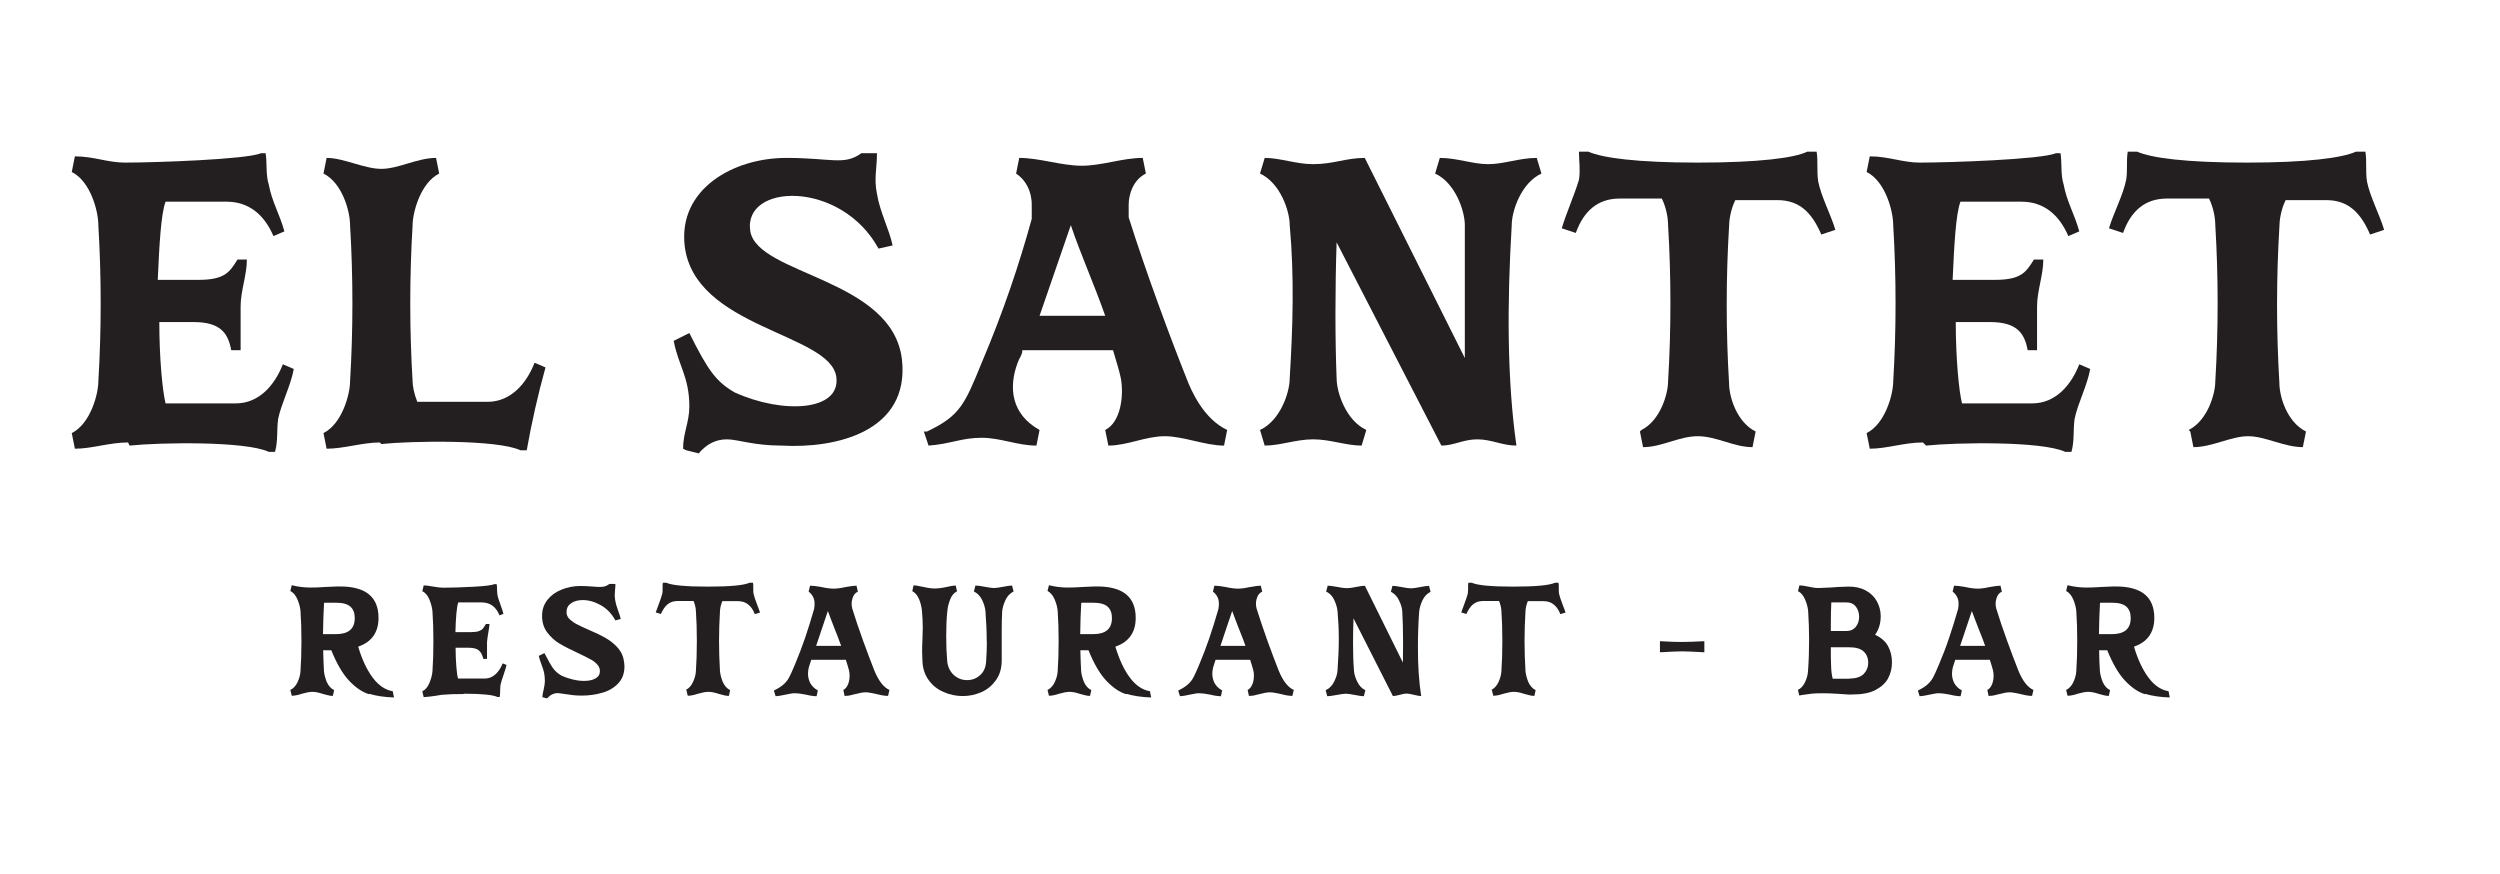 <?xml version="1.0" encoding="UTF-8"?><svg id="Layer_1" xmlns="http://www.w3.org/2000/svg" viewBox="0 0 159.9 55.9"><defs><style>.cls-1{fill:#231f20;}.cls-2{isolation:isolate;}</style></defs><g id="Layer_1-2"><path class="cls-1" d="M8.19,28.3c-1.2,0-2.3.4-3.4.4l-.2-1c1.2-.6,1.7-2.5,1.7-3.3.2-3.3.2-6.7,0-10,0-.9-.5-2.8-1.7-3.4l.2-1c1.2,0,2.1.4,3.2.4,1.9,0,7.8-.2,8.7-.6h.3c.1.6,0,1.4.2,2,.2,1.1.7,1.9,1,3l-.7.3c-.6-1.4-1.6-2.2-3-2.2h-3.9c-.3.8-.4,2.8-.5,5h2.6c1.7,0,2-.5,2.5-1.3h.6c0,1-.4,2-.4,3v2.8h-.6c-.2-1.1-.7-1.8-2.4-1.8h-2.2c0,2.3.2,4.4.4,5.2h4.5c1.5,0,2.5-1.2,3-2.5l.7.3c-.2,1.1-.8,2.2-1,3.2-.1.7,0,1.4-.2,2.1h-.4c-1.5-.7-7-.6-8.9-.4h0l-.1-.2Z"/><path class="cls-1" d="M24.29,28.3c-1.1,0-2.3.4-3.4.4l-.2-1c1.2-.6,1.7-2.5,1.7-3.3.2-3.3.2-6.7,0-10,0-.9-.5-2.7-1.7-3.3l.2-1c1.1,0,2.4.7,3.5.7s2.3-.7,3.5-.7l.2,1c-1.2.6-1.7,2.5-1.7,3.3-.2,3.3-.2,6.7,0,10,0,.3.1.8.3,1.3h4.5c1.5,0,2.5-1.2,3-2.5l.7.3c-.5,1.8-.9,3.6-1.2,5.3h-.4c-1.5-.7-7-.6-8.9-.4h0l-.1-.1Z"/><path class="cls-1" d="M43.69,28.7c0-1,.4-1.7.4-2.7,0-1.9-.7-2.6-1-4.2l1-.5c1.2,2.4,1.7,3.1,2.9,3.8,3.1,1.4,6.8,1.2,6.5-1-.4-2.8-9.1-3.1-9.7-8.4-.4-3.6,3.1-5.6,6.5-5.6,2.9,0,3.7.5,4.8-.3h1c0,1-.2,1.6,0,2.6.2,1.2.8,2.3,1,3.3l-.9.2c-2.4-4.4-8.7-4.2-8.2-1.1.5,2.8,9.1,3,9.7,8.2.5,4.6-4.2,5.7-7.7,5.5-1.8,0-2.8-.4-3.5-.4s-1.3.3-1.8.9l-.8-.2h0l-.2-.1Z"/><path class="cls-1" d="M59.29,27.6c2.1-1,2.4-1.7,3.5-4.4,1.4-3.3,2.4-6.3,3.2-9.2v-.9c0-.9-.4-1.6-1-2l.2-1c1.3,0,2.7.5,4,.5s2.6-.5,3.9-.5l.2,1c-.8.4-1.1,1.3-1.1,2v.8c1.1,3.5,2.7,7.8,3.7,10.3.3.8,1.1,2.6,2.6,3.3l-.2,1c-1.2,0-2.6-.6-3.8-.6s-2.4.6-3.6.6l-.2-1c1-.5,1.2-2.2,1-3.3-.1-.5-.3-1.1-.5-1.8h-5.8c0,.3-.2.5-.3.8-.6,1.6-.4,3.3,1.4,4.3l-.2,1c-1.2,0-2.3-.5-3.5-.5-1.3,0-2,.4-3.4.5l-.3-.9h.2ZM70.69,20.2c-.7-2-1.6-4-2.2-5.8l-2,5.8h4.2Z"/><path class="cls-1" d="M80.59,27.5c1.3-.6,1.9-2.4,1.9-3.3.2-3.3.3-6.5,0-9.8,0-.9-.6-2.7-1.9-3.3l.3-1c1,0,2,.4,3.1.4,1.3,0,2.1-.4,3.3-.4l6.4,12.8v-8.5c0-.9-.6-2.7-1.9-3.3l.3-1c1.1,0,2.1.4,3.1.4s2-.4,3.1-.4l.3,1c-1.3.6-1.9,2.4-1.9,3.3-.3,5-.3,9.9.3,14.1-.9,0-1.6-.4-2.5-.4s-1.5.4-2.3.4l-6.7-13c-.1,2.9-.1,6.3,0,8.7,0,.9.6,2.7,1.9,3.3l-.3,1c-1,0-2-.4-3.1-.4s-2.1.4-3.1.4l-.3-1h0Z"/><path class="cls-1" d="M104.99,27.5c1.2-.6,1.7-2.3,1.7-3.1.2-3.3.2-6.7,0-10,0-.4-.1-1.1-.4-1.7h-2.7c-1.4,0-2.3.8-2.8,2.2l-.9-.3c.3-1,.8-2.1,1.1-3.1.1-.6,0-1.2,0-1.8h.6c.9.4,3.1.7,7,.7s6.2-.3,7-.7h.6c.1.6,0,1.2.1,1.9.2,1,.8,2.1,1.1,3.1l-.9.3c-.6-1.4-1.4-2.2-2.8-2.2h-2.7c-.3.6-.4,1.3-.4,1.7-.2,3.3-.2,6.7,0,10,0,.9.5,2.5,1.7,3.1l-.2,1c-1.2,0-2.3-.7-3.5-.7s-2.3.7-3.5.7l-.2-1h0l.1-.1Z"/><path class="cls-1" d="M122.99,28.3c-1.2,0-2.3.4-3.4.4l-.2-1c1.2-.6,1.7-2.5,1.7-3.3.2-3.3.2-6.7,0-10,0-.9-.5-2.8-1.7-3.4l.2-1c1.2,0,2.1.4,3.2.4,1.9,0,7.8-.2,8.7-.6h.3c.1.6,0,1.4.2,2,.2,1.1.7,1.9,1,3l-.7.3c-.6-1.4-1.6-2.2-3-2.2h-3.9c-.3.8-.4,2.8-.5,5h2.7c1.7,0,2-.5,2.5-1.3h.6c0,1-.4,2-.4,3v2.8h-.6c-.2-1.1-.7-1.8-2.4-1.8h-2.2c0,2.3.2,4.4.4,5.2h4.5c1.5,0,2.5-1.2,3-2.5l.7.3c-.2,1.1-.8,2.2-1,3.2-.1.7,0,1.4-.2,2.1h-.4c-1.5-.7-7-.6-8.9-.4h0l-.2-.2Z"/><path class="cls-1" d="M139.99,27.5c1.2-.6,1.7-2.3,1.7-3.1.2-3.3.2-6.7,0-10,0-.4-.1-1.1-.4-1.7h-2.7c-1.4,0-2.3.8-2.8,2.2l-.9-.3c.3-1,.9-2.1,1.1-3.1.1-.6,0-1.2.1-1.8h.6c.9.4,3.1.7,7,.7s6.1-.3,7-.7h.6c.1.6,0,1.2.1,1.9.2,1,.8,2.1,1.1,3.1l-.9.3c-.6-1.4-1.4-2.2-2.8-2.2h-2.6c-.3.6-.4,1.3-.4,1.7-.2,3.3-.2,6.7,0,10,0,.9.5,2.5,1.7,3.1l-.2,1c-1.2,0-2.4-.7-3.5-.7s-2.3.7-3.5.7l-.2-1h0l-.1-.1Z"/><g class="cls-2"><g class="cls-2"><path class="cls-1" d="M23.6,44.4c-.43-.13-.85-.42-1.26-.85-.41-.43-.8-1.09-1.15-1.96h-.52c.01.53.03.97.05,1.34.02.21.08.44.18.69.11.24.26.42.47.52l-.08.37c-.09,0-.2-.01-.31-.04-.12-.03-.23-.06-.34-.09-.15-.05-.27-.08-.37-.1-.1-.02-.2-.03-.29-.03-.09,0-.18.01-.29.03-.11.02-.19.04-.25.06-.06.02-.1.03-.12.03-.15.05-.27.08-.37.1-.1.02-.2.03-.29.03l-.09-.37c.2-.1.36-.27.47-.52.11-.24.17-.47.18-.69.04-.56.06-1.2.06-1.92s-.02-1.36-.06-1.92c-.02-.22-.08-.47-.19-.73-.11-.26-.26-.45-.46-.55l.09-.37c.4.1.8.15,1.21.15.23,0,.57-.01,1.02-.04l.68-.03h.18c1.64,0,2.46.67,2.46,2.01,0,.92-.43,1.54-1.3,1.84.24.81.55,1.47.92,1.97.37.5.8.8,1.29.88l.08.4c-.62-.02-1.14-.1-1.57-.23ZM21.48,40.56c.81,0,1.21-.34,1.21-1.03,0-.32-.09-.56-.28-.73s-.5-.25-.93-.25h-.74s-.01.04-.02.07c0,.03,0,.06,0,.09-.03.47-.05,1.09-.06,1.85h.82Z"/><path class="cls-1" d="M29.65,44.39c-.52,0-.94.01-1.24.04-.14,0-.34.04-.59.08-.05,0-.14.02-.3.04-.15.02-.29.03-.42.04l-.09-.37c.2-.1.35-.28.46-.55.11-.26.17-.51.19-.73.04-.56.06-1.2.06-1.92s-.02-1.36-.06-1.92c-.02-.22-.08-.47-.19-.74s-.26-.45-.46-.55l.09-.37c.14,0,.32.03.56.07.29.05.51.08.67.08.51,0,1.14-.02,1.92-.06.77-.04,1.23-.1,1.38-.17h.13c.02.06.03.13.03.22,0,.08,0,.14,0,.16.01.18.02.31.04.38.03.11.06.23.11.35.05.12.07.2.08.24.09.24.15.42.18.55l-.25.1c-.11-.27-.26-.48-.45-.62-.19-.14-.43-.21-.7-.21h-1.49c-.05.14-.09.38-.12.72s-.05.74-.06,1.18h1c.21,0,.37-.02.49-.06.11-.04.2-.09.26-.16.06-.07.12-.17.2-.3h.23c-.02.17-.04.36-.08.57-.01.05-.02.13-.04.25-.02.12-.03.23-.04.33,0,.06,0,.14,0,.26v.54c0,.12,0,.21,0,.28h-.24c-.05-.23-.14-.41-.27-.53s-.35-.18-.66-.18h-.84c0,.46.02.87.05,1.23.03.36.06.61.11.74h1.7c.26,0,.49-.09.69-.27.2-.18.35-.42.46-.7l.25.1c-.03.13-.09.33-.18.6-.1.29-.17.5-.2.64-.02.12-.03.25-.03.4,0,.18-.01.32-.03.41h-.14c-.3-.14-1.02-.21-2.15-.21Z"/><path class="cls-1" d="M34.69,44.59c0-.1.02-.19.04-.29.02-.09.03-.16.04-.18.05-.23.08-.42.08-.55,0-.21-.02-.39-.05-.54s-.09-.32-.16-.51c-.09-.23-.15-.43-.18-.57l.36-.18c.25.48.43.81.57.99.13.18.31.33.52.45.23.11.48.19.73.25.25.06.49.09.71.09.31,0,.55-.05.74-.16s.28-.26.28-.47c0-.16-.06-.3-.18-.43-.12-.13-.27-.25-.46-.34-.18-.1-.44-.23-.78-.39-.48-.22-.87-.42-1.17-.6-.3-.18-.56-.42-.78-.71-.22-.29-.33-.65-.33-1.06s.12-.73.34-1.02c.23-.29.53-.51.91-.66s.77-.23,1.19-.23c.21,0,.51.01.87.04.15.02.29.02.4.02.12,0,.23-.01.32-.04.09-.03.18-.08.28-.15h.38c0,.1,0,.22-.02.36-.01.14-.02.25-.02.31,0,.1,0,.2.02.32.02.11.04.24.08.37.04.14.08.26.13.39.07.18.12.34.15.49l-.34.09c-.23-.42-.54-.75-.93-.97-.39-.22-.78-.33-1.16-.33-.3,0-.55.07-.74.2s-.29.31-.29.54c0,.05,0,.09,0,.12.02.14.09.27.22.39.13.11.28.22.46.31.18.09.42.21.73.34.45.19.82.37,1.11.54s.54.37.77.63c.22.26.35.56.39.92.01.11.02.2.02.25,0,.46-.14.82-.41,1.1-.27.28-.61.48-1.02.59-.41.12-.84.18-1.3.18-.22,0-.41-.01-.58-.03-.17-.02-.36-.05-.57-.08-.2-.03-.33-.05-.37-.05-.14,0-.26.03-.37.08s-.22.14-.33.26l-.31-.08Z"/><path class="cls-1" d="M43.86,44.13c.2-.1.36-.27.47-.52.11-.24.17-.47.18-.69.04-.56.06-1.2.06-1.92s-.02-1.36-.06-1.92c-.01-.21-.06-.42-.15-.64h-1.01c-.26,0-.48.07-.65.21-.17.14-.31.35-.43.62l-.33-.1c.05-.15.11-.31.18-.49.12-.32.2-.55.24-.71.02-.09.02-.17.02-.25v-.22c0-.1,0-.18.02-.23h.21c.37.17,1.26.25,2.67.25s2.29-.08,2.67-.25h.21c.02.09.02.18.02.28v.18c0,.09,0,.18.02.26.03.14.11.38.24.72.08.19.13.35.17.47l-.33.1c-.11-.28-.25-.48-.43-.62-.17-.14-.39-.21-.65-.21h-1c-.09.22-.14.43-.15.64-.04.66-.06,1.3-.06,1.92s.02,1.25.06,1.92c.02.21.08.44.18.69.11.24.26.42.47.52l-.08.37c-.09,0-.2-.01-.31-.04-.12-.03-.23-.06-.34-.09-.15-.05-.27-.08-.37-.1-.1-.02-.2-.03-.29-.03-.09,0-.18.01-.29.03-.11.02-.19.04-.25.06-.06.02-.1.03-.12.03-.15.05-.27.08-.37.1-.1.02-.2.03-.29.03l-.09-.37Z"/><path class="cls-1" d="M49.51,44.16c.27-.13.47-.26.61-.39.14-.12.26-.27.35-.44.09-.17.22-.45.38-.84.24-.57.45-1.13.64-1.68.19-.55.38-1.17.58-1.86.02-.12.03-.23.03-.34,0-.16-.03-.31-.1-.44-.07-.13-.16-.24-.28-.33l.09-.38c.16,0,.41.03.74.09.32.07.58.1.77.1s.44-.03.75-.1c.32-.06.55-.09.71-.09l.09.38c-.14.07-.24.17-.3.31-.06.14-.1.3-.1.46,0,.09.01.2.04.31.19.62.42,1.31.69,2.05s.51,1.38.72,1.91c.27.66.59,1.08.97,1.25l-.09.38c-.09,0-.2-.01-.33-.03-.13-.02-.25-.05-.37-.08-.13-.03-.26-.06-.39-.08-.13-.03-.25-.04-.35-.04-.16,0-.39.04-.68.12-.03,0-.11.03-.25.06-.14.04-.28.05-.41.05l-.08-.38c.13-.07.23-.19.3-.36.07-.17.1-.36.1-.56,0-.11-.01-.23-.04-.34-.05-.19-.12-.42-.2-.67h-2.21c-.04.13-.07.23-.1.3-.07.2-.11.4-.11.59,0,.22.05.42.15.61.1.18.26.34.48.46l-.08.37c-.17,0-.4-.03-.68-.1-.3-.06-.52-.09-.68-.09-.11,0-.21,0-.32.03-.11.02-.21.04-.31.06-.25.06-.46.09-.63.1l-.11-.35ZM53.8,41.31c-.09-.25-.18-.48-.25-.67-.07-.19-.14-.35-.19-.48-.06-.16-.13-.34-.2-.52-.07-.18-.14-.37-.21-.56l-.75,2.23h1.59Z"/><path class="cls-1" d="M63.11,41.01c0-.61-.03-1.24-.08-1.91-.02-.22-.09-.46-.21-.72-.13-.26-.3-.44-.53-.55l.1-.38c.13,0,.33.03.6.08.26.05.45.08.59.08.12,0,.32-.03.58-.08.26-.05.45-.08.57-.08l.1.38c-.22.11-.4.29-.52.55-.12.26-.19.5-.21.72-.02.35-.03.74-.03,1.18v1.56s0,.39,0,.39c0,.5-.12.92-.36,1.26-.24.34-.54.6-.92.77s-.78.26-1.21.26-.85-.09-1.23-.26c-.39-.17-.71-.42-.95-.76-.25-.34-.38-.74-.4-1.2-.01-.27-.02-.45-.02-.56,0-.29,0-.57.02-.84.01-.35.02-.61.02-.77,0-.34-.02-.68-.05-1.04-.02-.25-.08-.5-.18-.75-.1-.25-.25-.43-.44-.53l.08-.37c.11,0,.24.02.37.05.13.03.22.04.26.05.3.07.54.1.73.1.12,0,.24-.01.38-.03s.26-.04.39-.07c.24-.06.43-.09.57-.09l.08.37c-.2.1-.35.28-.44.53-.1.25-.16.5-.18.75-.05.46-.07.99-.07,1.59s.02,1.09.06,1.56c.02.27.09.49.22.68.12.19.28.33.47.43s.38.14.59.14c.31,0,.58-.1.82-.31s.36-.49.39-.85c.03-.46.05-.89.05-1.31Z"/><path class="cls-1" d="M72.03,44.4c-.43-.13-.85-.42-1.26-.85-.41-.43-.8-1.09-1.15-1.96h-.52c.01.53.03.97.05,1.34.02.21.08.44.18.69.11.24.26.42.47.52l-.08.37c-.09,0-.2-.01-.31-.04-.12-.03-.23-.06-.34-.09-.15-.05-.27-.08-.37-.1-.1-.02-.2-.03-.29-.03-.09,0-.18.01-.29.03-.11.02-.19.04-.25.06-.06.02-.1.03-.12.03-.15.05-.27.08-.37.1-.1.02-.2.03-.29.03l-.09-.37c.2-.1.36-.27.47-.52.11-.24.17-.47.18-.69.04-.56.06-1.2.06-1.92s-.02-1.36-.06-1.92c-.02-.22-.08-.47-.19-.73-.11-.26-.26-.45-.46-.55l.09-.37c.4.1.8.15,1.21.15.23,0,.57-.01,1.02-.04l.68-.03h.18c1.64,0,2.46.67,2.46,2.01,0,.92-.43,1.54-1.3,1.84.24.81.55,1.47.92,1.97.37.5.8.8,1.29.88l.08.4c-.62-.02-1.14-.1-1.57-.23ZM69.91,40.56c.81,0,1.21-.34,1.21-1.03,0-.32-.09-.56-.28-.73s-.5-.25-.93-.25h-.74s-.01.04-.02.07c0,.03,0,.06,0,.09-.03.47-.05,1.09-.06,1.85h.82Z"/><path class="cls-1" d="M75.37,44.16c.27-.13.47-.26.61-.39.14-.12.26-.27.35-.44.09-.17.22-.45.38-.84.24-.57.45-1.13.64-1.68.19-.55.38-1.17.58-1.86.02-.12.03-.23.03-.34,0-.16-.03-.31-.1-.44-.07-.13-.16-.24-.28-.33l.09-.38c.16,0,.41.03.74.09.32.07.58.1.77.1s.44-.03.75-.1c.32-.06.55-.09.71-.09l.09.38c-.14.07-.24.17-.3.31-.06.14-.1.3-.1.46,0,.09.01.2.04.31.2.62.42,1.31.69,2.05s.51,1.38.72,1.91c.27.66.59,1.08.97,1.25l-.09.38c-.09,0-.2-.01-.33-.03-.13-.02-.25-.05-.37-.08-.13-.03-.26-.06-.39-.08-.13-.03-.25-.04-.35-.04-.16,0-.39.04-.68.12-.03,0-.11.03-.25.06-.14.04-.28.05-.41.05l-.08-.38c.13-.07.23-.19.3-.36.07-.17.1-.36.1-.56,0-.11-.01-.23-.04-.34-.05-.19-.12-.42-.2-.67h-2.21c-.04.13-.07.23-.1.3-.07.2-.11.4-.11.59,0,.22.05.42.15.61.1.18.26.34.48.46l-.08.37c-.17,0-.4-.03-.68-.1-.3-.06-.52-.09-.68-.09-.11,0-.21,0-.32.03-.11.02-.21.04-.31.06-.25.06-.46.09-.63.1l-.11-.35ZM79.66,41.31c-.09-.25-.17-.48-.25-.67-.07-.19-.14-.35-.19-.48-.06-.16-.13-.34-.2-.52-.07-.18-.14-.37-.21-.56l-.75,2.23h1.59Z"/><path class="cls-1" d="M84.82,44.13c.22-.11.4-.29.52-.55.13-.26.2-.5.21-.72.05-.74.08-1.4.08-1.98,0-.62-.03-1.21-.08-1.77-.02-.23-.09-.47-.21-.73-.12-.26-.29-.44-.52-.54l.1-.38c.13,0,.34.03.61.08.26.05.47.08.6.08.17,0,.38-.03.62-.08.09-.02.19-.04.28-.05.09-.02.19-.02.27-.02l2.43,4.91c0-.55.01-.98.01-1.27,0-.8-.02-1.46-.05-1.99-.01-.22-.08-.46-.21-.72-.12-.26-.3-.44-.52-.55l.1-.38c.13,0,.33.03.6.08.25.05.45.08.59.08.12,0,.32-.03.58-.08.25-.05.45-.08.57-.08l.1.38c-.22.11-.4.29-.52.55-.12.26-.19.5-.21.72-.06.83-.08,1.6-.08,2.32,0,1.17.07,2.2.21,3.08-.11,0-.26-.03-.47-.08-.19-.05-.35-.08-.47-.08-.1,0-.25.03-.43.08-.19.05-.34.08-.44.08l-2.52-4.97c-.02.45-.03.98-.03,1.59,0,.72.02,1.29.06,1.74.01.22.08.46.21.72.12.26.3.44.52.55l-.1.38c-.13,0-.32-.03-.57-.08-.27-.05-.46-.08-.58-.08-.14,0-.33.03-.59.08-.27.05-.46.08-.6.08l-.1-.38Z"/><path class="cls-1" d="M95.38,44.13c.2-.1.36-.27.47-.52.11-.24.17-.47.18-.69.04-.56.06-1.2.06-1.92s-.02-1.36-.06-1.92c-.01-.21-.06-.42-.15-.64h-1.01c-.26,0-.48.07-.65.21s-.31.35-.43.62l-.33-.1c.05-.15.11-.31.18-.49.12-.32.2-.55.24-.71.01-.09.02-.17.02-.25v-.22c0-.1,0-.18.02-.23h.21c.37.17,1.26.25,2.67.25s2.29-.08,2.67-.25h.21c.02.09.02.18.02.28v.18c0,.09,0,.18.02.26.03.14.11.38.24.72.08.19.13.35.17.47l-.33.1c-.11-.28-.25-.48-.43-.62-.17-.14-.39-.21-.65-.21h-1c-.09.22-.14.43-.15.64-.04.66-.06,1.3-.06,1.92s.02,1.25.06,1.92c.02.21.08.44.18.69.11.24.26.42.47.52l-.08.37c-.09,0-.2-.01-.31-.04-.12-.03-.23-.06-.34-.09-.15-.05-.27-.08-.37-.1-.1-.02-.2-.03-.29-.03-.09,0-.18.01-.29.03-.11.02-.19.04-.25.06s-.1.03-.12.03c-.15.05-.27.08-.37.1-.1.02-.2.03-.29.03l-.09-.37Z"/><path class="cls-1" d="M106.17,41.01c.61.04,1.08.05,1.42.05s.81-.02,1.42-.05v.71c-.7-.04-1.17-.06-1.42-.06s-.72.02-1.42.06v-.71Z"/><path class="cls-1" d="M114.99,44.13c.2-.1.36-.27.47-.52.11-.24.17-.47.18-.69.05-.65.07-1.32.07-2,0-.58-.02-1.19-.06-1.83-.02-.22-.08-.47-.19-.73-.11-.26-.26-.45-.46-.55l.09-.37c.13,0,.32.03.57.08.03,0,.11.02.25.05.14.03.27.04.41.04.11,0,.35-.01.71-.03.36-.03.75-.05,1.17-.06.43-.01.8.07,1.12.24.32.17.56.4.72.69s.25.61.25.96c0,.46-.12.86-.36,1.19.37.17.65.41.82.71s.26.66.26,1.06c0,.36-.08.69-.24,1-.16.31-.43.56-.81.76-.38.2-.88.29-1.51.29h-.25s-.59-.04-.59-.04c-.45-.03-.79-.04-1.03-.04-.3,0-.54.01-.73.03-.19.02-.38.05-.58.08-.08.02-.15.03-.19.03l-.09-.37ZM118.09,40.36c.26,0,.46-.09.61-.27.14-.18.21-.39.21-.64s-.07-.47-.21-.65c-.14-.18-.34-.27-.6-.27h-.97c-.02.41-.03.87-.03,1.4v.43h.99ZM118.28,43.4c.42,0,.73-.1.92-.29.19-.2.29-.44.29-.73s-.1-.53-.29-.71-.5-.27-.92-.27h-1.18c0,.53,0,.94.02,1.26.01.31.05.56.1.75h1.06Z"/><path class="cls-1" d="M122.68,44.16c.27-.13.47-.26.61-.39s.26-.27.35-.44.22-.45.38-.84c.24-.57.46-1.13.64-1.68.19-.55.38-1.17.58-1.86.02-.12.03-.23.03-.34,0-.16-.03-.31-.1-.44-.07-.13-.16-.24-.28-.33l.09-.38c.16,0,.41.03.74.09.32.07.58.1.77.1s.44-.03.75-.1c.32-.06.55-.09.71-.09l.09.38c-.14.07-.24.17-.3.31-.06.14-.1.3-.1.46,0,.09.01.2.04.31.19.62.42,1.31.69,2.05s.51,1.38.72,1.91c.27.66.59,1.08.97,1.25l-.09.38c-.09,0-.2-.01-.33-.03-.13-.02-.25-.05-.37-.08-.13-.03-.26-.06-.39-.08-.13-.03-.25-.04-.35-.04-.16,0-.39.04-.68.12-.03,0-.11.03-.25.06-.14.04-.28.05-.41.05l-.08-.38c.13-.07.23-.19.3-.36.07-.17.1-.36.1-.56,0-.11-.01-.23-.04-.34-.05-.19-.12-.42-.2-.67h-2.21c-.04.13-.07.23-.1.3-.07.2-.11.4-.11.59,0,.22.05.42.15.61.1.18.26.34.48.46l-.08.37c-.17,0-.4-.03-.68-.1-.3-.06-.52-.09-.68-.09-.11,0-.21,0-.32.03-.11.02-.21.04-.31.06-.25.06-.45.09-.63.1l-.11-.35ZM126.97,41.31c-.09-.25-.17-.48-.25-.67-.07-.19-.14-.35-.19-.48-.06-.16-.13-.34-.2-.52-.07-.18-.14-.37-.21-.56l-.75,2.23h1.59Z"/><path class="cls-1" d="M137.19,44.4c-.43-.13-.85-.42-1.26-.85-.41-.43-.8-1.09-1.15-1.96h-.52c0,.53.03.97.05,1.34.02.21.08.44.18.69.11.24.26.42.47.52l-.08.37c-.09,0-.2-.01-.31-.04-.12-.03-.23-.06-.34-.09-.15-.05-.27-.08-.37-.1-.1-.02-.2-.03-.3-.03-.09,0-.18.01-.29.03-.11.02-.19.04-.25.06-.06.02-.1.03-.12.03-.15.05-.27.08-.37.1-.1.02-.2.03-.29.03l-.09-.37c.2-.1.36-.27.47-.52.11-.24.17-.47.18-.69.04-.56.06-1.2.06-1.92s-.02-1.36-.06-1.92c-.02-.22-.08-.47-.19-.73-.11-.26-.26-.45-.46-.55l.09-.37c.4.1.8.15,1.21.15.23,0,.57-.01,1.02-.04l.68-.03h.18c1.64,0,2.46.67,2.46,2.01,0,.92-.43,1.54-1.3,1.84.24.81.55,1.47.92,1.97.37.5.8.8,1.29.88l.08.4c-.62-.02-1.14-.1-1.57-.23ZM135.07,40.56c.81,0,1.21-.34,1.21-1.03,0-.32-.09-.56-.28-.73s-.5-.25-.93-.25h-.74s-.01.04-.02.07,0,.06,0,.09c-.03.47-.05,1.09-.06,1.85h.82Z"/></g></g></g></svg>